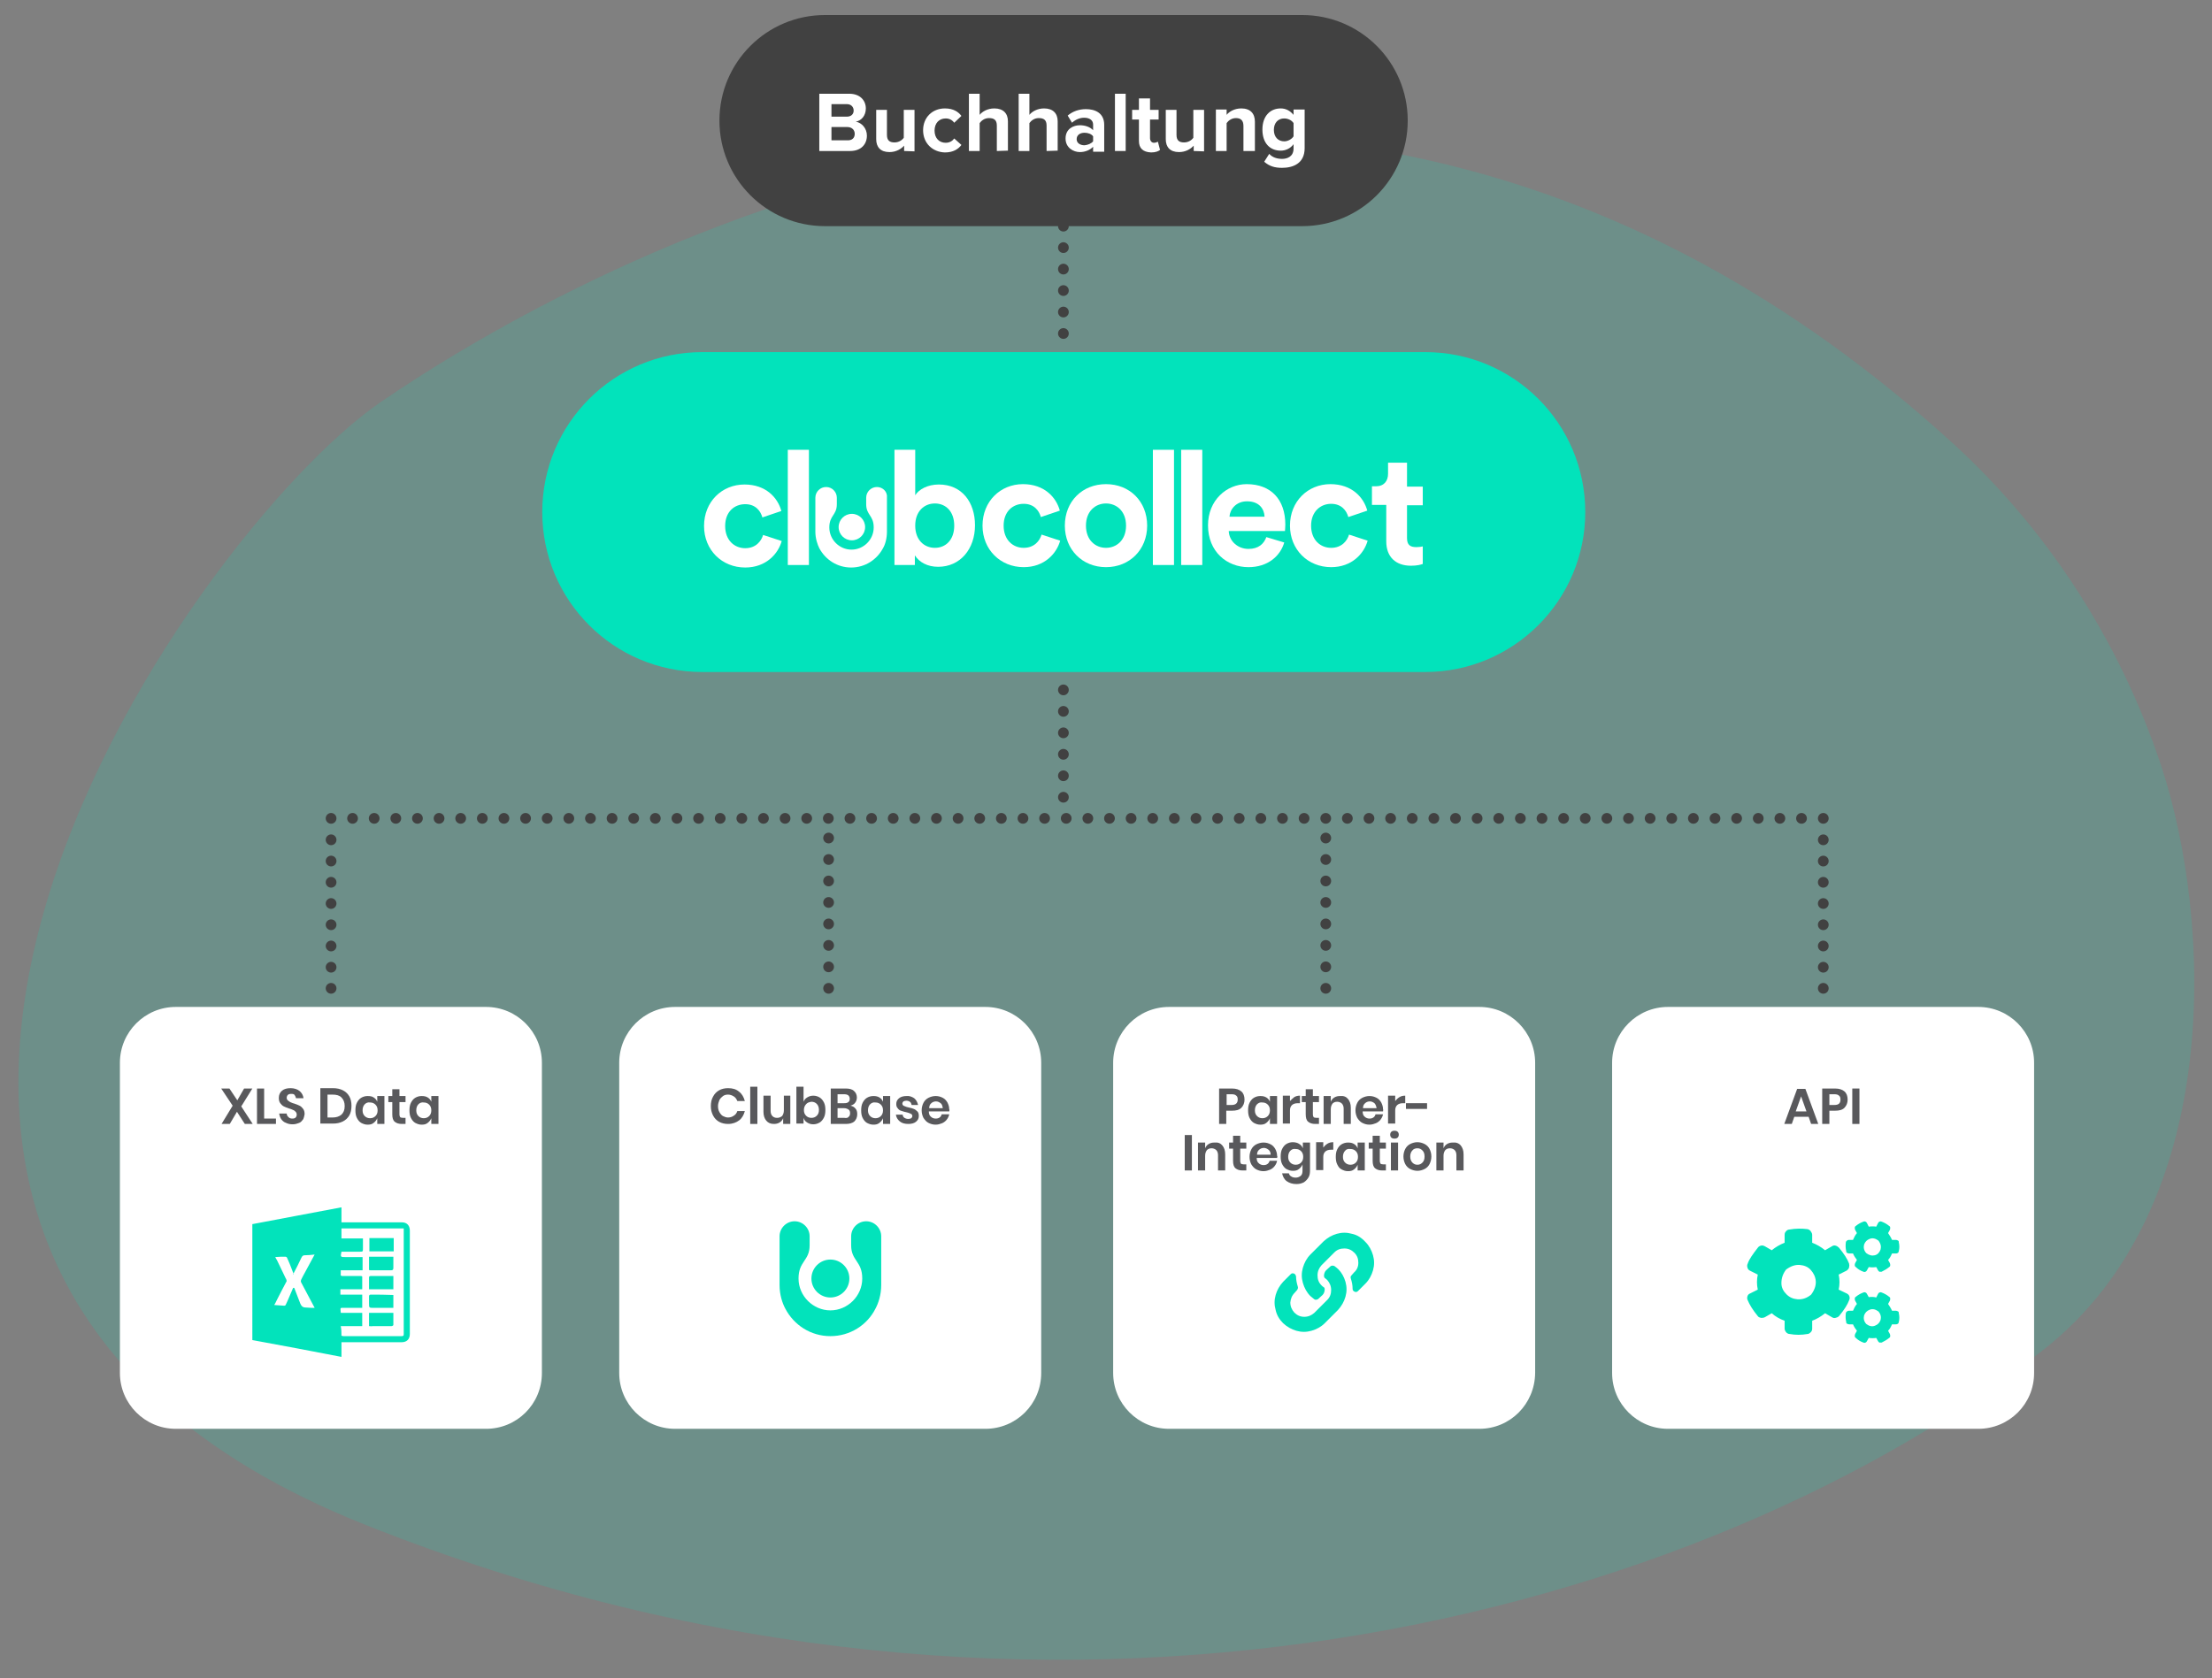 <?xml version="1.0" encoding="utf-8"?>
<!-- Generator: Adobe Illustrator 23.0.6, SVG Export Plug-In . SVG Version: 6.00 Build 0)  -->
<svg version="1.1" id="Layer_3" xmlns="http://www.w3.org/2000/svg" xmlns:xlink="http://www.w3.org/1999/xlink" x="0px" y="0px"
	 viewBox="0 0 618 469" enable-background="new 0 0 618 469" xml:space="preserve">
<rect x="0" y="0" width="618" height="469" fill="#808080" stroke="none"/>
<g>
	<path opacity="0.15" fill="#02E3BB" enable-background="new    " d="M545.5,123.8c26.1,23.8,46.5,54.7,58.3,90.2
		c14.2,43,18,123.4-33,163.3c-94.3,73.7-277,125.2-468.8,48.8s-48.5-277.5,4.3-313.7C159.6,75.9,363.3-42.3,545.5,123.8z"/>
	<path fill="#02E3BB" d="M398.2,187.8h-202c-24.7,0-44.7-20-44.7-44.7l0,0c0-24.7,20-44.7,44.7-44.7h202c24.7,0,44.7,20,44.7,44.7
		l0,0C442.9,167.8,422.8,187.8,398.2,187.8z"/>
	<path fill="#414141" d="M363.8,63.2H230.5C214.2,63.2,201,50,201,33.7l0,0c0-16.3,13.2-29.5,29.5-29.5h133.3
		c16.3,0,29.5,13.2,29.5,29.5l0,0C393.3,50,380.1,63.2,363.8,63.2z"/>
	<g>
		<path fill="#FFFFFF" d="M202.6,147c0,4,2.6,6.2,5.6,6.2s4.5-2,5-3.7l5.2,1.7c-1,3.6-4.4,7.4-10.2,7.4c-6.5,0-11.5-4.9-11.5-11.6
			c0-6.8,5-11.6,11.3-11.6c6,0,9.3,3.7,10.3,7.4l-5.3,1.8c-0.5-1.8-1.9-3.7-4.8-3.7C205.2,140.9,202.6,143,202.6,147z"/>
		<path fill="#FFFFFF" d="M220.1,157.9v-32.2h5.9v32.2H220.1z"/>
		<path fill="#FFFFFF" d="M249.9,157.9v-32.2h5.8v12.7c1-1.6,3.4-3,6.6-3c6.4,0,10.1,4.9,10.1,11.4c0,6.6-4.1,11.6-10.3,11.6
			c-3,0-5.3-1.3-6.5-3.2v2.7H249.9z M261.2,140.7c-3,0-5.5,2.2-5.5,6.2s2.5,6.2,5.5,6.2s5.4-2.2,5.4-6.2S264.2,140.7,261.2,140.7z"
			/>
		<path fill="#FFFFFF" d="M280.4,146.9c0,4,2.6,6.2,5.6,6.2s4.5-2,5-3.7l5.2,1.7c-1,3.6-4.4,7.4-10.2,7.4c-6.5,0-11.5-4.9-11.5-11.6
			c0-6.8,5-11.6,11.3-11.6c6,0,9.3,3.7,10.3,7.4l-5.3,1.8c-0.5-1.8-1.9-3.7-4.8-3.7C282.9,140.8,280.4,143,280.4,146.9z"/>
		<path fill="#FFFFFF" d="M320.5,146.9c0,6.7-4.9,11.6-11.5,11.6s-11.5-4.9-11.5-11.6c0-6.8,4.9-11.6,11.5-11.6
			S320.5,140.1,320.5,146.9z M314.6,146.9c0-4.1-2.7-6.2-5.6-6.2s-5.6,2.1-5.6,6.2c0,4.1,2.7,6.2,5.6,6.2S314.6,151,314.6,146.9z"/>
		<path fill="#FFFFFF" d="M322.1,157.9v-32.2h5.9v32.2H322.1z"/>
		<path fill="#FFFFFF" d="M330,157.9v-32.2h5.9v32.2H330z"/>
		<path fill="#FFFFFF" d="M358.8,151.6c-1.1,3.8-4.6,6.9-10,6.9c-6,0-11.3-4.3-11.3-11.7c0-7,5.2-11.5,10.8-11.5
			c6.8,0,10.8,4.3,10.8,11.3c0,0.8-0.1,1.7-0.1,1.8h-15.7c0.1,2.9,2.6,5,5.5,5c2.8,0,4.3-1.4,5-3.3L358.8,151.6z M353.3,144.4
			c-0.1-2.2-1.5-4.3-4.9-4.3c-3.1,0-4.8,2.3-4.9,4.3H353.3z"/>
		<path fill="#FFFFFF" d="M366.3,146.9c0,4,2.6,6.2,5.6,6.2s4.5-2,5-3.7l5.2,1.7c-1,3.6-4.4,7.4-10.2,7.4c-6.5,0-11.5-4.9-11.5-11.6
			c0-6.8,5-11.6,11.3-11.6c6,0,9.3,3.7,10.3,7.4l-5.3,1.8c-0.5-1.8-1.9-3.7-4.8-3.7C368.9,140.8,366.3,143,366.3,146.9z"/>
		<path fill="#FFFFFF" d="M393.1,136h4.4v5.2h-4.4v9.2c0,1.9,0.9,2.5,2.6,2.5c0.7,0,1.5-0.1,1.8-0.2v4.9c-0.5,0.2-1.6,0.5-3.3,0.5
			c-4.3,0-6.9-2.5-6.9-6.8v-10.2h-4v-5.2h1.1c2.3,0,3.4-1.5,3.4-3.5v-3.1h5.3L393.1,136L393.1,136z"/>
		<g>
			<path fill="#FFFFFF" d="M245,136.1L245,136.1c-1.6,0-3,1.3-3,3v1.8c0,3.1,2.1,3.1,2.1,6.5s-2.8,6.2-6.2,6.2s-6.2-2.8-6.2-6.2
				s2.1-3.4,2.1-6.5v-1.8c0-1.6-1.3-3-3-3l0,0c-1.6,0-3,1.3-3,3v9.5c0,1.9,0.6,3.6,1.1,4.6c1.7,3.2,5,5.4,8.9,5.4s7.2-2.2,8.9-5.4
				c0.6-1,1.1-2.7,1.1-4.6v-9.5C248,137.4,246.6,136.1,245,136.1z"/>
			<circle fill="#FFFFFF" cx="238" cy="147.3" r="3.7"/>
		</g>
	</g>
	
		<line fill="none" stroke="#414141" stroke-width="3" stroke-linecap="round" stroke-linejoin="round" stroke-miterlimit="10" stroke-dasharray="0,6" x1="297.1" y1="192.8" x2="297.1" y2="225.1"/>
	
		<line fill="none" stroke="#414141" stroke-width="3" stroke-linecap="round" stroke-linejoin="round" stroke-miterlimit="10" stroke-dasharray="0,6" x1="297.1" y1="63.2" x2="297.1" y2="95.5"/>
	<g>
		<g>
			
				<line fill="none" stroke="#414141" stroke-width="3" stroke-linecap="round" stroke-linejoin="round" x1="92.5" y1="276.2" x2="92.5" y2="276.2"/>
			
				<line fill="none" stroke="#414141" stroke-width="3" stroke-linecap="round" stroke-linejoin="round" stroke-dasharray="0,5.934" x1="92.5" y1="270.3" x2="92.5" y2="231.7"/>
			
				<line fill="none" stroke="#414141" stroke-width="3" stroke-linecap="round" stroke-linejoin="round" x1="92.5" y1="228.7" x2="92.5" y2="228.7"/>
			
				<line fill="none" stroke="#414141" stroke-width="3" stroke-linecap="round" stroke-linejoin="round" stroke-dasharray="0,6.042" x1="98.5" y1="228.7" x2="506.4" y2="228.7"/>
			
				<line fill="none" stroke="#414141" stroke-width="3" stroke-linecap="round" stroke-linejoin="round" x1="509.4" y1="228.7" x2="509.4" y2="228.7"/>
			
				<line fill="none" stroke="#414141" stroke-width="3" stroke-linecap="round" stroke-linejoin="round" stroke-dasharray="0,5.934" x1="509.4" y1="234.7" x2="509.4" y2="273.2"/>
			
				<line fill="none" stroke="#414141" stroke-width="3" stroke-linecap="round" stroke-linejoin="round" x1="509.4" y1="276.2" x2="509.4" y2="276.2"/>
		</g>
	</g>
	<path fill="#FFFFFF" d="M135.8,399.3H49.1c-8.6,0-15.6-7-15.6-15.6V297c0-8.6,7-15.6,15.6-15.6h86.7c8.6,0,15.6,7,15.6,15.6v86.7
		C151.4,392.4,144.4,399.3,135.8,399.3z"/>
	<path fill="#FFFFFF" d="M275.3,399.3h-86.7c-8.6,0-15.6-7-15.6-15.6V297c0-8.6,7-15.6,15.6-15.6h86.7c8.6,0,15.6,7,15.6,15.6v86.7
		C290.9,392.4,283.9,399.3,275.3,399.3z"/>
	<path fill="#FFFFFF" d="M413.3,399.3h-86.7c-8.6,0-15.6-7-15.6-15.6V297c0-8.6,7-15.6,15.6-15.6h86.7c8.6,0,15.6,7,15.6,15.6v86.7
		C428.8,392.4,421.9,399.3,413.3,399.3z"/>
	<path fill="#FFFFFF" d="M552.7,399.3H466c-8.6,0-15.6-7-15.6-15.6V297c0-8.6,7-15.6,15.6-15.6h86.7c8.6,0,15.6,7,15.6,15.6v86.7
		C568.3,392.4,561.3,399.3,552.7,399.3z"/>
	<g>
		<path fill="#02E3BB" d="M70.5,342.1c8.3-1.6,16.6-3.1,24.9-4.7c0,1.4,0,2.7,0,4.2c0.9,0,1.7,0,2.5,0c4.8,0,9.6,0,14.4,0
			c1.4,0,2.2,0.9,2.2,2.3c0,4.9,0,9.8,0,14.7c0,3.9,0,7.7,0,11.6c0,0.9,0,1.7,0,2.6c0,1.4-0.8,2.3-2.3,2.3c-3.8,0-7.7,0-11.5,0
			c-1.6,0-3.3,0-4.9,0c-0.1,0-0.2,0-0.4,0c0,1.4,0,2.8,0,4.1c-8.3-1.6-16.6-3.2-24.9-4.7C70.5,363.7,70.5,352.9,70.5,342.1z
			 M95.4,373.3c0.2,0,0.4,0.1,0.5,0.1c1.4,0,2.9,0,4.3,0c4,0,8,0,12,0c0.5,0,0.6-0.1,0.6-0.6c0-4,0-8.1,0-12.1c0-4.9,0-9.8,0-14.7
			c0-0.9,0-1.8,0-2.7c-5.8,0-11.6,0-17.4,0c0,0.9,0,1.8,0,2.8c2,0,4,0,6,0c0,1,0,1.9,0,2.8s0,0.9-1,0.9c-1.7,0-3.3,0-5,0
			c-0.3,1.5-0.3,1.5,1.1,1.5h0.1c1.6,0,3.1,0,4.7,0c0,1.3,0,2.5,0,3.7c-2.1,0-4.1,0-6.1,0c0,0.4,0,0.7,0,1c-0.1,0.5,0.1,0.6,0.6,0.6
			c1.6,0,3.3,0,4.9,0c0.3,0,0.6,0,0.5,0.4c0,1.1,0,2.2,0,3.3c-2,0-4,0-6.1,0c0,0.5,0,1,0,1.5c2,0,4,0,6.1,0c0,1.3,0,2.4,0,3.7
			c-1.6,0-3.2,0-4.8,0c-1.5,0-1.3-0.2-1.2,1.3c0,0,0,0.1,0.1,0.1c2,0,3.9,0,5.9,0c0,1.3,0,2.5,0,3.7c-2,0-4,0-6,0
			C95.4,371.6,95.4,372.4,95.4,373.3z M76.9,351.3c0.2,0.4,0.3,0.6,0.5,0.9c0.8,1.7,1.6,3.3,2.4,5c0.2,0.3,0.4,0.8,0.2,1
			c-0.9,1.7-1.8,3.4-2.7,5.2c-0.2,0.4-0.4,0.9-0.7,1.3c1,0.1,1.9,0.1,2.8,0.2c0.1,0,0.4-0.1,0.4-0.2c0.3-0.6,0.6-1.3,0.9-2
			c0.4-0.9,0.8-1.9,1.2-2.8c0.1,0,0.2,0,0.3,0c0.6,1.5,1.1,2.9,1.7,4.4c0.3,0.7,0.7,1.1,1.5,1.1c0.6,0,1.1,0.1,1.7,0.1
			c0.3,0,0.5,0,0.8,0c-0.1-0.2-0.1-0.3-0.2-0.4c-1.2-2.2-2.3-4.4-3.5-6.6c-0.2-0.3-0.2-0.6,0-1c0.3-0.6,0.6-1.2,1-1.9
			c0.9-1.7,1.8-3.3,2.7-5c-1,0.1-1.9,0.2-2.8,0.2c-0.5,0-0.7,0.3-0.9,0.7c-0.7,1.5-1.5,3.1-2.3,4.6c0.1,0,0.2,0.1,0.2,0.1
			c-0.2-0.4-0.3-0.9-0.5-1.3c-0.4-1.1-0.9-2.3-1.4-3.4c-0.1-0.2-0.3-0.3-0.4-0.3C78.8,351.2,77.9,351.2,76.9,351.3z"/>
		<path fill="#02E3BB" d="M103.1,354.9c0-1.2,0-2.4,0-3.7c2.3,0,4.5,0,6.8,0c0,1,0,2.1,0,3.1c0,0.6-0.2,0.7-0.7,0.7
			c-1.9,0-3.8,0-5.6,0C103.5,355,103.3,355,103.1,354.9z"/>
		<path fill="#02E3BB" d="M110,346c0,1.2,0,2.4,0,3.7c-2.3,0-4.6,0-6.8,0c0-1.2,0-2.5,0-3.7C105.4,346,107.6,346,110,346z"/>
		<path fill="#02E3BB" d="M103.1,370.6c0-1.3,0-2.5,0-3.7c2.3,0,4.5,0,6.8,0c0,1.2,0,2.3,0,3.4c0,0.1-0.3,0.3-0.5,0.3
			c-1.8,0-3.5,0-5.3,0C103.8,370.7,103.5,370.6,103.1,370.6z"/>
		<path fill="#02E3BB" d="M109.9,356.6c0,1.3,0,2.5,0,3.7c-2.3,0-4.5,0-6.8,0c0-1.2,0-2.3,0-3.4c0-0.1,0.2-0.3,0.4-0.3
			C105.6,356.6,107.7,356.6,109.9,356.6z"/>
		<path fill="#02E3BB" d="M109.9,361.9c0,1.2,0,2.4,0,3.6c-1.9,0-3.7,0-5.5,0c-1.3,0-1.3,0-1.3-1.3c0-0.7,0-1.3,0-2
			c0-0.2,0.2-0.4,0.4-0.4C105.6,361.8,107.7,361.8,109.9,361.9L109.9,361.9z"/>
	</g>
	<g>
		<rect x="173" y="303.7" fill="none" width="117.9" height="13.4"/>
		<path fill="#59595C" d="M206.5,305.1c0.8,0.6,1.3,1.5,1.6,2.6H206c-0.2-0.5-0.5-1-1-1.3s-1-0.5-1.6-0.5c-0.5,0-1,0.1-1.4,0.4
			s-0.7,0.6-1,1.1c-0.2,0.5-0.4,1.1-0.4,1.7s0.1,1.2,0.4,1.7s0.6,0.9,1,1.1s0.9,0.4,1.4,0.4c0.6,0,1.2-0.2,1.6-0.5
			c0.5-0.3,0.8-0.7,1-1.3h2.1c-0.3,1.1-0.8,2-1.6,2.6s-1.8,1-3.1,1c-0.9,0-1.8-0.2-2.5-0.6s-1.3-1-1.7-1.8c-0.4-0.8-0.6-1.6-0.6-2.6
			s0.2-1.9,0.6-2.6c0.4-0.8,1-1.4,1.7-1.8s1.6-0.6,2.5-0.6C204.7,304.1,205.7,304.4,206.5,305.1z"/>
		<path fill="#59595C" d="M211.6,303.7v10.4h-2v-10.4H211.6z"/>
		<path fill="#59595C" d="M220.8,306.3v7.8h-2v-1.6c-0.2,0.5-0.5,0.9-1,1.2c-0.5,0.3-1,0.4-1.6,0.4c-0.9,0-1.6-0.3-2.1-0.9
			s-0.8-1.4-0.8-2.5v-4.5h2v4.3c0,0.6,0.2,1.1,0.5,1.4s0.7,0.5,1.3,0.5c0.6,0,1-0.2,1.4-0.5c0.3-0.4,0.5-0.9,0.5-1.6v-4.1h1.8V306.3
			z"/>
		<path fill="#59595C" d="M229,306.7c0.5,0.3,0.9,0.8,1.2,1.4s0.4,1.3,0.4,2.1c0,0.8-0.1,1.5-0.4,2.1s-0.7,1.1-1.2,1.4
			s-1.1,0.5-1.8,0.5s-1.2-0.2-1.7-0.5s-0.8-0.7-1-1.3v1.6h-2v-10.3h2v4.2c0.2-0.5,0.5-0.9,1-1.2c0.5-0.3,1-0.5,1.7-0.5
			S228.5,306.4,229,306.7z M225.2,308.6c-0.4,0.4-0.6,1-0.6,1.6c0,0.7,0.2,1.2,0.6,1.6s0.9,0.6,1.5,0.6s1.1-0.2,1.5-0.6
			s0.6-0.9,0.6-1.6s-0.2-1.3-0.6-1.7c-0.4-0.4-0.9-0.6-1.5-0.6C226,308,225.5,308.2,225.2,308.6z"/>
		<path fill="#59595C" d="M239,309.8c0.4,0.4,0.5,1,0.5,1.6c0,0.8-0.3,1.5-0.8,2c-0.6,0.5-1.4,0.7-2.4,0.7h-4.2v-9.9h4.2
			c1,0,1.8,0.2,2.3,0.7c0.5,0.4,0.8,1.1,0.8,1.8c0,0.6-0.2,1.1-0.5,1.5s-0.7,0.6-1.3,0.8C238.2,309.1,238.7,309.4,239,309.8z
			 M234.1,308.3h1.8c0.5,0,0.9-0.1,1.1-0.3c0.3-0.2,0.4-0.5,0.4-0.9s-0.1-0.7-0.4-1c-0.3-0.2-0.6-0.3-1.2-0.3H234v2.5H234.1z
			 M237.1,312.1c0.3-0.2,0.4-0.6,0.4-1s-0.1-0.8-0.4-1s-0.7-0.4-1.2-0.4H234v2.7h1.9C236.5,312.5,236.9,312.4,237.1,312.1z"/>
		<path fill="#59595C" d="M245.7,306.7c0.5,0.3,0.8,0.7,1,1.2v-1.6h2v7.8h-2v-1.6c-0.2,0.5-0.5,0.9-1,1.3s-1,0.5-1.7,0.5
			s-1.2-0.2-1.8-0.5c-0.5-0.3-0.9-0.8-1.2-1.4c-0.3-0.6-0.4-1.3-0.4-2.1c0-0.8,0.1-1.5,0.4-2.1s0.7-1.1,1.2-1.4s1.1-0.5,1.8-0.5
			S245.2,306.4,245.7,306.7z M243.1,308.6c-0.4,0.4-0.6,1-0.6,1.7s0.2,1.2,0.6,1.6s0.9,0.6,1.5,0.6s1.1-0.2,1.5-0.6s0.6-0.9,0.6-1.6
			s-0.2-1.2-0.6-1.6s-0.9-0.6-1.5-0.6C244,308,243.5,308.2,243.1,308.6z"/>
		<path fill="#59595C" d="M255.4,306.9c0.6,0.5,0.9,1.1,1.1,1.9h-1.8c-0.1-0.4-0.2-0.7-0.5-0.9c-0.3-0.2-0.6-0.3-1-0.3
			c-0.3,0-0.6,0.1-0.8,0.2c-0.2,0.2-0.3,0.4-0.3,0.6s0.1,0.4,0.2,0.5s0.3,0.2,0.6,0.3c0.2,0.1,0.5,0.2,1,0.3
			c0.6,0.1,1.1,0.3,1.4,0.4s0.7,0.4,1,0.7c0.3,0.3,0.4,0.7,0.4,1.3c0,0.7-0.3,1.2-0.8,1.6s-1.2,0.6-2.1,0.6c-1,0-1.8-0.2-2.4-0.7
			s-1-1.1-1.1-1.9h1.9c0,0.4,0.2,0.7,0.5,0.9c0.3,0.2,0.7,0.3,1.1,0.3c0.3,0,0.6-0.1,0.8-0.2c0.2-0.2,0.3-0.4,0.3-0.6
			s-0.1-0.4-0.2-0.5c-0.2-0.1-0.3-0.2-0.6-0.3c-0.2-0.1-0.6-0.2-1-0.3c-0.6-0.1-1-0.3-1.4-0.4s-0.7-0.4-0.9-0.7
			c-0.3-0.3-0.4-0.7-0.4-1.2c0-0.7,0.3-1.2,0.8-1.6s1.2-0.6,2.1-0.6C254,306.2,254.8,306.5,255.4,306.9z"/>
		<path fill="#59595C" d="M265.2,310.6h-5.7c0,0.7,0.2,1.2,0.6,1.5c0.3,0.3,0.8,0.5,1.3,0.5s0.8-0.1,1.1-0.3
			c0.3-0.2,0.5-0.5,0.6-0.9h2.1c-0.1,0.5-0.3,1-0.7,1.5c-0.3,0.4-0.8,0.8-1.3,1s-1.1,0.4-1.8,0.4c-0.8,0-1.4-0.2-2-0.5
			s-1-0.8-1.4-1.4c-0.3-0.6-0.5-1.3-0.5-2.1c0-0.8,0.2-1.5,0.5-2.1s0.8-1.1,1.4-1.4s1.3-0.5,2-0.5c0.8,0,1.4,0.2,2,0.5
			s1,0.8,1.3,1.3c0.3,0.6,0.5,1.2,0.5,1.9C265.3,310.1,265.3,310.3,265.2,310.6z M262.8,308.3c-0.4-0.3-0.8-0.5-1.3-0.5
			s-1,0.2-1.3,0.5c-0.4,0.3-0.6,0.8-0.6,1.4h3.8C263.3,309.1,263.2,308.6,262.8,308.3z"/>
	</g>
	<g>
		<rect x="33.6" y="303.7" fill="none" width="117.9" height="13.4"/>
		<path fill="#59595C" d="M68.4,314.1l-2.2-3.4l-2,3.4h-2.3L65,309l-3.2-4.8h2.3l2.2,3.3l1.9-3.3h2.3l-3.1,5l3.2,4.9H68.4z"/>
		<path fill="#59595C" d="M73.8,312.6h3.3v1.5h-5.3v-9.9h2V312.6z"/>
		<path fill="#59595C" d="M84.7,312.8c-0.3,0.4-0.6,0.8-1.1,1s-1.1,0.4-1.8,0.4c-0.7,0-1.3-0.1-1.9-0.4c-0.6-0.2-1-0.6-1.3-1
			s-0.5-1-0.6-1.6h2.1c0,0.4,0.2,0.7,0.5,1s0.6,0.4,1.1,0.4c0.4,0,0.7-0.1,0.9-0.3c0.2-0.2,0.3-0.5,0.3-0.8s-0.1-0.6-0.3-0.8
			c-0.2-0.2-0.4-0.4-0.7-0.5c-0.3-0.1-0.6-0.3-1.1-0.4c-0.6-0.2-1.1-0.4-1.5-0.6s-0.7-0.5-1-0.9s-0.4-0.9-0.4-1.5
			c0-0.8,0.3-1.5,0.9-2s1.4-0.7,2.4-0.7s1.9,0.3,2.5,0.8s1,1.2,1.1,2h-2.1c-0.1-0.4-0.2-0.6-0.4-0.9s-0.6-0.3-1-0.3
			s-0.7,0.1-0.9,0.3s-0.3,0.5-0.3,0.8s0.1,0.5,0.3,0.7s0.4,0.3,0.7,0.5c0.3,0.1,0.6,0.3,1.1,0.4c0.6,0.2,1.1,0.4,1.5,0.6
			s0.7,0.5,1,0.9s0.4,0.9,0.4,1.5C85,311.9,84.9,312.4,84.7,312.8z"/>
		<path fill="#59595C" d="M97.6,311.7c-0.4,0.7-1,1.3-1.8,1.7S94.1,314,93,314h-3.5v-9.9H93c1.1,0,2,0.2,2.8,0.6s1.4,1,1.8,1.7
			s0.6,1.6,0.6,2.6C98.2,310.1,98,311,97.6,311.7z M95.4,311.5c0.6-0.6,0.9-1.3,0.9-2.4c0-1-0.3-1.8-0.9-2.4s-1.4-0.8-2.5-0.8h-1.4
			v6.4h1.4C94,312.3,94.8,312,95.4,311.5z"/>
		<path fill="#59595C" d="M104.4,306.7c0.5,0.3,0.8,0.7,1,1.2v-1.6h2v7.8h-2v-1.6c-0.2,0.5-0.5,0.9-1,1.3s-1,0.5-1.7,0.5
			s-1.2-0.2-1.8-0.5c-0.5-0.3-0.9-0.8-1.2-1.4c-0.3-0.6-0.4-1.3-0.4-2.1c0-0.8,0.1-1.5,0.4-2.1s0.7-1.1,1.2-1.4s1.1-0.5,1.8-0.5
			S104,306.4,104.4,306.7z M101.9,308.6c-0.4,0.4-0.6,1-0.6,1.7s0.2,1.2,0.6,1.6s0.9,0.6,1.5,0.6s1.1-0.2,1.5-0.6s0.6-0.9,0.6-1.6
			s-0.2-1.2-0.6-1.6s-0.9-0.6-1.5-0.6C102.8,308,102.3,308.2,101.9,308.6z"/>
		<path fill="#59595C" d="M113.3,312.4v1.7h-1c-0.9,0-1.5-0.2-2-0.6s-0.7-1.1-0.7-2.1V308h-1.1v-1.7h1.1v-1.9h2v1.9h1.7v1.7h-1.7
			v3.4c0,0.4,0.1,0.6,0.2,0.8c0.1,0.1,0.4,0.2,0.8,0.2H113.3z"/>
		<path fill="#59595C" d="M119.5,306.7c0.5,0.3,0.8,0.7,1,1.2v-1.6h2v7.8h-2v-1.6c-0.2,0.5-0.5,0.9-1,1.3s-1,0.5-1.7,0.5
			s-1.2-0.2-1.8-0.5c-0.5-0.3-0.9-0.8-1.2-1.4c-0.3-0.6-0.4-1.3-0.4-2.1c0-0.8,0.1-1.5,0.4-2.1s0.7-1.1,1.2-1.4s1.1-0.5,1.8-0.5
			S119,306.4,119.5,306.7z M116.9,308.6c-0.4,0.4-0.6,1-0.6,1.7s0.2,1.2,0.6,1.6s0.9,0.6,1.5,0.6s1.1-0.2,1.5-0.6s0.6-0.9,0.6-1.6
			s-0.2-1.2-0.6-1.6s-0.9-0.6-1.5-0.6C117.8,308,117.3,308.2,116.9,308.6z"/>
	</g>
	<g>
		<rect x="311" y="303.7" fill="none" width="117.9" height="72.9"/>
		<path fill="#59595C" d="M342.6,310.4v3.7h-2v-9.9h3.6c1.2,0,2,0.3,2.6,0.8s0.9,1.3,0.9,2.3c0,0.9-0.3,1.7-0.9,2.3
			c-0.6,0.6-1.5,0.8-2.6,0.8L342.6,310.4L342.6,310.4z M345.8,307.3c0-0.5-0.1-0.9-0.4-1.1c-0.3-0.3-0.7-0.4-1.3-0.4h-1.4v3h1.4
			C345.2,308.8,345.8,308.3,345.8,307.3z"/>
		<path fill="#59595C" d="M353.8,306.7c0.5,0.3,0.8,0.7,1,1.2v-1.6h2v7.8h-2v-1.6c-0.2,0.5-0.5,0.9-1,1.3s-1,0.5-1.7,0.5
			s-1.2-0.2-1.8-0.5c-0.5-0.3-0.9-0.8-1.2-1.4s-0.4-1.3-0.4-2.1c0-0.8,0.1-1.5,0.4-2.1s0.7-1.1,1.2-1.4s1.1-0.5,1.8-0.5
			S353.3,306.4,353.8,306.7z M351.2,308.6c-0.4,0.4-0.6,1-0.6,1.7s0.2,1.2,0.6,1.6c0.4,0.4,0.9,0.6,1.5,0.6s1.1-0.2,1.5-0.6
			s0.6-0.9,0.6-1.6s-0.2-1.2-0.6-1.6c-0.4-0.4-0.9-0.6-1.5-0.6C352.1,308,351.6,308.2,351.2,308.6z"/>
		<path fill="#59595C" d="M361.6,306.6c0.5-0.3,1-0.4,1.6-0.4v2.1h-0.6c-1.4,0-2.2,0.7-2.2,2v3.7h-2v-7.8h2v1.5
			C360.8,307.3,361.2,306.9,361.6,306.6z"/>
		<path fill="#59595C" d="M368.5,312.4v1.7h-1c-0.9,0-1.5-0.2-2-0.6s-0.7-1.1-0.7-2.1V308h-1.1v-1.7h1.1v-1.9h2v1.9h1.7v1.7h-1.7
			v3.4c0,0.4,0.1,0.6,0.2,0.8c0.1,0.1,0.4,0.2,0.8,0.2H368.5z"/>
		<path fill="#59595C" d="M376.6,307.1c0.5,0.6,0.8,1.4,0.8,2.5v4.5h-2v-4.3c0-0.6-0.2-1.1-0.5-1.4s-0.8-0.5-1.3-0.5
			c-0.6,0-1,0.2-1.3,0.5c-0.3,0.4-0.5,0.9-0.5,1.6v4.1h-2v-7.8h2v1.6c0.2-0.5,0.5-0.9,1-1.2c0.5-0.3,1-0.4,1.6-0.4
			C375.4,306.2,376.1,306.5,376.6,307.1z"/>
		<path fill="#59595C" d="M386.4,310.6h-5.7c0,0.7,0.2,1.2,0.6,1.5c0.3,0.3,0.8,0.5,1.3,0.5s0.8-0.1,1.1-0.3
			c0.3-0.2,0.5-0.5,0.6-0.9h2.1c-0.1,0.5-0.3,1-0.7,1.5c-0.3,0.4-0.8,0.8-1.3,1s-1.1,0.4-1.8,0.4c-0.8,0-1.4-0.2-2-0.5
			s-1-0.8-1.4-1.4c-0.3-0.6-0.5-1.3-0.5-2.1c0-0.8,0.2-1.5,0.5-2.1s0.8-1.1,1.4-1.4s1.3-0.5,2-0.5c0.8,0,1.4,0.2,2,0.5
			s1,0.8,1.3,1.3c0.3,0.6,0.5,1.2,0.5,1.9C386.5,310.1,386.4,310.3,386.4,310.6z M384,308.3c-0.4-0.3-0.8-0.5-1.3-0.5
			s-1,0.2-1.3,0.5c-0.4,0.3-0.6,0.8-0.6,1.4h3.8C384.5,309.1,384.3,308.6,384,308.3z"/>
		<path fill="#59595C" d="M391,306.6c0.5-0.3,1-0.4,1.6-0.4v2.1H392c-1.4,0-2.2,0.7-2.2,2v3.7h-2v-7.8h2v1.5
			C390.1,307.3,390.5,306.9,391,306.6z"/>
		<path fill="#59595C" d="M398.7,308.3v1.6h-5.9v-1.6H398.7z"/>
		<path fill="#59595C" d="M333,317.2v9.9h-2v-9.9H333z"/>
		<path fill="#59595C" d="M341.5,320.1c0.5,0.6,0.8,1.4,0.8,2.5v4.5h-2v-4.3c0-0.6-0.2-1.1-0.5-1.4s-0.8-0.5-1.3-0.5
			c-0.6,0-1,0.2-1.3,0.5c-0.3,0.4-0.5,0.9-0.5,1.6v4.1h-2v-7.8h2v1.6c0.2-0.5,0.5-0.9,1-1.2c0.5-0.3,1-0.4,1.6-0.4
			C340.3,319.2,341,319.5,341.5,320.1z"/>
		<path fill="#59595C" d="M348.2,325.4v1.7h-1c-0.9,0-1.5-0.2-2-0.6s-0.7-1.1-0.7-2.1V321h-1.1v-1.7h1.1v-1.9h2v1.9h1.7v1.7h-1.7
			v3.4c0,0.4,0.1,0.6,0.2,0.8c0.1,0.1,0.4,0.2,0.8,0.2H348.2z"/>
		<path fill="#59595C" d="M356.8,323.6h-5.7c0,0.7,0.2,1.2,0.6,1.5c0.3,0.3,0.8,0.5,1.3,0.5s0.8-0.1,1.1-0.3
			c0.3-0.2,0.5-0.5,0.6-0.9h2.1c-0.1,0.5-0.3,1-0.7,1.5c-0.3,0.4-0.8,0.8-1.3,1s-1.1,0.4-1.8,0.4c-0.8,0-1.4-0.2-2-0.5
			s-1-0.8-1.4-1.4c-0.3-0.6-0.5-1.3-0.5-2.1c0-0.8,0.2-1.5,0.5-2.1s0.8-1.1,1.4-1.4s1.3-0.5,2-0.5c0.8,0,1.4,0.2,2,0.5
			s1,0.8,1.3,1.3c0.3,0.6,0.5,1.2,0.5,1.9C356.9,323.1,356.9,323.3,356.8,323.6z M354.4,321.3c-0.4-0.3-0.8-0.5-1.3-0.5
			s-1,0.2-1.3,0.5c-0.4,0.3-0.6,0.8-0.6,1.4h3.8C355,322.1,354.8,321.6,354.4,321.3z"/>
		<path fill="#59595C" d="M363,319.7c0.5,0.3,0.8,0.7,1,1.2v-1.6h2v7.8c0,0.7-0.1,1.4-0.4,1.9s-0.7,1-1.3,1.4
			c-0.6,0.3-1.2,0.5-2.1,0.5c-1.1,0-2-0.3-2.7-0.8s-1.1-1.3-1.3-2.2h1.9c0.1,0.4,0.3,0.7,0.7,0.9c0.3,0.2,0.7,0.3,1.2,0.3
			c0.6,0,1-0.2,1.4-0.5s0.5-0.9,0.5-1.5v-1.7c-0.2,0.5-0.5,0.9-1,1.3s-1,0.5-1.7,0.5s-1.2-0.2-1.8-0.5c-0.5-0.3-0.9-0.8-1.2-1.4
			s-0.4-1.3-0.4-2.1c0-0.8,0.1-1.5,0.4-2.1s0.7-1.1,1.2-1.4s1.1-0.5,1.8-0.5S362.6,319.4,363,319.7z M360.5,321.6
			c-0.4,0.4-0.6,1-0.6,1.7s0.2,1.2,0.6,1.6c0.4,0.4,0.9,0.6,1.5,0.6s1.1-0.2,1.5-0.6s0.6-0.9,0.6-1.6s-0.2-1.2-0.6-1.6
			c-0.4-0.4-0.9-0.6-1.5-0.6C361.3,321,360.9,321.2,360.5,321.6z"/>
		<path fill="#59595C" d="M370.9,319.6c0.5-0.3,1-0.4,1.6-0.4v2.1h-0.6c-1.4,0-2.2,0.7-2.2,2v3.7h-2v-7.8h2v1.5
			C370,320.3,370.4,319.9,370.9,319.6z"/>
		<path fill="#59595C" d="M378.3,319.7c0.5,0.3,0.8,0.7,1,1.2v-1.6h2v7.8h-2v-1.6c-0.2,0.5-0.5,0.9-1,1.3s-1,0.5-1.7,0.5
			s-1.2-0.2-1.8-0.5s-0.9-0.8-1.2-1.4s-0.4-1.3-0.4-2.1c0-0.8,0.1-1.5,0.4-2.1s0.7-1.1,1.2-1.4s1.1-0.5,1.8-0.5
			S377.8,319.4,378.3,319.7z M375.8,321.6c-0.4,0.4-0.6,1-0.6,1.7s0.2,1.2,0.6,1.6c0.4,0.4,0.9,0.6,1.5,0.6s1.1-0.2,1.5-0.6
			s0.6-0.9,0.6-1.6s-0.2-1.2-0.6-1.6c-0.4-0.4-0.9-0.6-1.5-0.6C376.6,321,376.1,321.2,375.8,321.6z"/>
		<path fill="#59595C" d="M387.2,325.4v1.7h-1c-0.9,0-1.5-0.2-2-0.6s-0.7-1.1-0.7-2.1V321h-1.1v-1.7h1.1v-1.9h2v1.9h1.7v1.7h-1.7
			v3.4c0,0.4,0.1,0.6,0.2,0.8c0.1,0.1,0.4,0.2,0.8,0.2H387.2z"/>
		<path fill="#59595C" d="M388.7,316.3c0.2-0.2,0.5-0.3,0.9-0.3s0.7,0.1,0.9,0.3c0.2,0.2,0.3,0.5,0.3,0.8s-0.1,0.6-0.3,0.8
			c-0.2,0.2-0.5,0.3-0.9,0.3s-0.7-0.1-0.9-0.3c-0.2-0.2-0.3-0.5-0.3-0.8S388.5,316.5,388.7,316.3z M390.6,319.3v7.8h-2v-7.8H390.6z"
			/>
		<path fill="#59595C" d="M398,319.7c0.6,0.3,1.1,0.8,1.4,1.4c0.3,0.6,0.5,1.3,0.5,2.1c0,0.8-0.2,1.5-0.5,2.1s-0.8,1.1-1.4,1.4
			c-0.6,0.3-1.3,0.5-2,0.5s-1.4-0.2-2-0.5s-1.1-0.8-1.4-1.4c-0.3-0.6-0.5-1.3-0.5-2.1c0-0.8,0.2-1.5,0.5-2.1s0.8-1.1,1.4-1.4
			c0.6-0.3,1.3-0.5,2-0.5S397.4,319.4,398,319.7z M394.6,321.5c-0.4,0.4-0.6,1-0.6,1.7s0.2,1.3,0.6,1.7c0.4,0.4,0.8,0.6,1.4,0.6
			s1-0.2,1.4-0.6s0.6-0.9,0.6-1.7s-0.2-1.3-0.6-1.7c-0.4-0.4-0.8-0.6-1.4-0.6S394.9,321.1,394.6,321.5z"/>
		<path fill="#59595C" d="M408.1,320.1c0.5,0.6,0.8,1.4,0.8,2.5v4.5h-2v-4.3c0-0.6-0.2-1.1-0.5-1.4s-0.8-0.5-1.3-0.5
			c-0.6,0-1,0.2-1.3,0.5c-0.3,0.4-0.5,0.9-0.5,1.6v4.1h-2v-7.8h2v1.6c0.2-0.5,0.5-0.9,1-1.2c0.5-0.3,1-0.4,1.6-0.4
			C406.8,319.2,407.6,319.5,408.1,320.1z"/>
	</g>
	<g>
		<rect x="450.5" y="303.7" fill="none" width="117.9" height="13.4"/>
		<path fill="#59595C" d="M505.3,312.1h-4l-0.7,2h-2.1l3.6-9.8h2.3l3.6,9.8h-2L505.3,312.1z M504.7,310.6l-1.5-4.2l-1.5,4.2H504.7z"
			/>
		<path fill="#59595C" d="M511.1,310.4v3.7h-2v-9.9h3.6c1.2,0,2,0.3,2.6,0.8s0.9,1.3,0.9,2.3c0,0.9-0.3,1.7-0.9,2.3
			c-0.6,0.6-1.5,0.8-2.6,0.8L511.1,310.4L511.1,310.4z M514.2,307.3c0-0.5-0.1-0.9-0.4-1.1c-0.3-0.3-0.7-0.4-1.3-0.4h-1.4v3h1.4
			C513.7,308.8,514.2,308.3,514.2,307.3z"/>
		<path fill="#59595C" d="M519.5,304.2v9.9h-2v-9.9H519.5z"/>
	</g>
	<g>
		<path fill="#02E3BB" d="M242,341.3L242,341.3c-2.3,0-4.2,1.9-4.2,4.2v2.5c0,4.4,3.1,4.4,3.1,9.3s-4.1,8.9-8.9,8.9s-8.9-4-8.9-8.9
			s3.1-4.9,3.1-9.3v-2.5c0-2.3-1.9-4.2-4.2-4.2l0,0c-2.3,0-4.2,1.9-4.2,4.2v13.6c0,2.8,0.8,5.1,1.6,6.6c2.4,4.6,7.1,7.7,12.6,7.7
			s10.3-3.1,12.6-7.7c0.8-1.5,1.6-3.8,1.6-6.6v-13.6C246.2,343.2,244.3,341.3,242,341.3z"/>
		<circle fill="#02E3BB" cx="232" cy="357.3" r="5.3"/>
	</g>
	<g>
		<path fill="#02E3BB" d="M375.9,358.2c0.4,1.4,0.4,2.8,0,4.2c-0.4,1.4-1.1,2.6-2.1,3.7l-3.7,3.7c-1,1-2.3,1.7-3.7,2.1
			s-2.8,0.4-4.2,0s-2.6-1.1-3.7-2.1c-1.1-1.1-1.8-2.3-2.1-3.7c-0.4-1.4-0.4-2.8,0-4.2c0.4-1.4,1.1-2.6,2.1-3.7l2.1-2.1
			c0.3-0.3,0.5-0.3,0.9-0.2c0.3,0.1,0.5,0.4,0.6,0.8c0,1,0.2,1.9,0.5,2.9c0.1,0.3,0,0.6-0.2,0.9l-0.7,0.8c-0.8,0.8-1.1,1.7-1.2,2.7
			c0,1.1,0.4,2,1.1,2.8c0.8,0.8,1.7,1.2,2.8,1.2s2-0.4,2.8-1.1l3.6-3.6c0.8-0.8,1.1-1.7,1.1-2.8c0-1.1-0.4-2-1.1-2.8
			c-0.2-0.2-0.4-0.3-0.6-0.5c-0.2-0.1-0.3-0.4-0.3-0.6c0-0.6,0.2-1.2,0.6-1.6l1.2-1.1c0.1-0.1,0.3-0.2,0.5-0.2s0.4,0,0.6,0.1
			c0.4,0.3,0.8,0.6,1.1,0.9C374.8,355.6,375.5,356.8,375.9,358.2z M377.7,344.8c-1.4-0.4-2.8-0.4-4.2,0s-2.6,1.1-3.7,2.1l-3.7,3.7
			c-1,1-1.7,2.3-2.1,3.7c-0.4,1.4-0.4,2.8,0,4.2c0.4,1.4,1.1,2.7,2.1,3.7c0.4,0.3,0.7,0.6,1.1,0.9c0.2,0.1,0.4,0.2,0.6,0.1
			c0.2,0,0.4-0.1,0.5-0.2l1.2-1.1c0.4-0.4,0.6-1,0.6-1.6c0-0.3-0.1-0.5-0.3-0.6s-0.4-0.3-0.6-0.5c-0.8-0.8-1.1-1.7-1.1-2.8
			c0-1.1,0.4-2,1.1-2.8l3.6-3.6c0.8-0.8,1.7-1.1,2.8-1.1s2,0.4,2.8,1.2c0.8,0.8,1.1,1.7,1.1,2.8c0,1.1-0.4,2-1.2,2.7l-0.7,0.8
			c-0.3,0.3-0.3,0.5-0.2,0.9c0.3,0.9,0.5,1.9,0.5,2.9c0,0.4,0.2,0.6,0.6,0.8c0.3,0.1,0.6,0.1,0.9-0.2l2.1-2.1c1-1,1.7-2.3,2.1-3.7
			c0.4-1.4,0.4-2.8,0-4.2c-0.4-1.4-1.1-2.7-2.1-3.7C380.3,345.8,379.1,345.1,377.7,344.8z"/>
	</g>
	<g>
		<path fill="#02E3BB" d="M516,361.5c0.4,0.2,0.6,0.5,0.7,0.8c0.1,0.4,0.1,0.7-0.1,1.1c-0.4,1.1-1.3,2.6-2.8,4.4
			c-0.3,0.3-0.6,0.4-1,0.5s-0.7,0-1-0.2l-1.9-1.1c-1.1,0.9-2.3,1.6-3.6,2.1v2.2c0,0.4-0.1,0.7-0.4,1c-0.3,0.3-0.6,0.5-0.9,0.5
			c-1.7,0.3-3.4,0.3-5,0c-0.4,0-0.7-0.2-1-0.5c-0.2-0.3-0.4-0.6-0.4-1v-2.2c-1.4-0.5-2.6-1.2-3.6-2.1l-1.9,1.1
			c-0.4,0.2-0.7,0.2-1.1,0.2c-0.4-0.1-0.7-0.2-0.9-0.5c-1.4-1.7-2.3-3.2-2.8-4.4c-0.2-0.4-0.2-0.7-0.1-1.1c0.1-0.4,0.4-0.7,0.7-0.8
			l2.2-1.1c-0.3-1.4-0.3-2.8,0-4.2l-2.2-1.1c-0.4-0.2-0.6-0.5-0.7-0.9c-0.1-0.4-0.1-0.7,0.1-1.1c0.4-1.2,1.4-2.6,2.8-4.4
			c0.2-0.3,0.5-0.5,0.9-0.6s0.7,0,1.1,0.2l1.9,1.1c1.1-0.9,2.3-1.6,3.6-2.1v-2.2c0-0.4,0.1-0.7,0.4-1c0.2-0.3,0.6-0.5,1-0.5
			c1.7-0.3,3.4-0.3,5-0.1c0.4,0.1,0.7,0.3,0.9,0.6s0.4,0.6,0.4,1v2.2c1.3,0.5,2.5,1.2,3.6,2.1l1.9-1.1c0.3-0.2,0.6-0.3,1-0.2
			c0.4,0.1,0.7,0.3,1,0.6c1.4,1.7,2.3,3.1,2.8,4.4c0.1,0.4,0.1,0.7,0,1.1s-0.3,0.6-0.7,0.9l-2.2,1.1c0.3,1.4,0.3,2.8,0,4.2
			L516,361.5z M507.3,358c-0.1-1.2-0.6-2.2-1.4-3.1c-0.8-0.9-1.9-1.3-3.1-1.4c-1.3-0.1-2.6,0.4-3.8,1.3c-0.9,1.2-1.3,2.4-1.3,3.8
			c0,1.2,0.5,2.2,1.4,3.1s1.9,1.3,3.1,1.4c1.3,0.1,2.6-0.3,3.8-1.3C506.9,360.6,507.4,359.3,507.3,358z M521.6,355
			c-0.1,0.2-0.2,0.3-0.4,0.4s-0.4,0.1-0.6,0c-0.8-0.3-1.5-0.7-2.1-1.3c-0.2-0.1-0.3-0.3-0.3-0.5s0-0.4,0.1-0.6l0.5-0.9
			c-0.4-0.5-0.8-1.1-1.1-1.8h-1.1c-0.2,0-0.4-0.1-0.6-0.2c-0.2-0.1-0.2-0.3-0.2-0.5c-0.2-0.8-0.2-1.6-0.1-2.4c0-0.2,0.1-0.3,0.3-0.5
			c0.2-0.1,0.3-0.2,0.6-0.2h1.1c0.3-0.7,0.6-1.3,1.1-1.9l-0.5-0.9c-0.1-0.2-0.1-0.4-0.1-0.6s0.1-0.4,0.3-0.5
			c0.6-0.5,1.3-0.9,2.1-1.2c0.2-0.1,0.4-0.1,0.6,0c0.2,0.1,0.3,0.2,0.4,0.4l0.5,1c0.7-0.1,1.4-0.1,2.1,0l0.5-1
			c0.1-0.2,0.2-0.3,0.4-0.4s0.4-0.1,0.6,0c0.8,0.3,1.5,0.7,2.1,1.2c0.2,0.1,0.3,0.3,0.3,0.5s0,0.4-0.1,0.6l-0.5,0.9
			c0.4,0.6,0.8,1.2,1.1,1.9h1.1c0.2,0,0.4,0.1,0.6,0.2c0.2,0.1,0.2,0.3,0.2,0.5c0.2,0.8,0.2,1.7,0,2.4c0,0.2-0.1,0.4-0.2,0.5
			c-0.2,0.1-0.3,0.2-0.6,0.2h-1.1c-0.3,0.7-0.6,1.3-1.1,1.8l0.5,0.9c0.1,0.2,0.1,0.4,0.1,0.6s-0.1,0.4-0.3,0.5
			c-0.6,0.5-1.3,0.9-2.1,1.3c-0.2,0-0.4,0-0.6,0c-0.2-0.1-0.3-0.2-0.4-0.4l-0.5-0.9c-0.7,0.1-1.4,0.1-2.1,0L521.6,355z M521.6,374.8
			c-0.1,0.2-0.2,0.3-0.4,0.4s-0.4,0.1-0.6,0c-0.8-0.3-1.5-0.7-2.1-1.3c-0.2-0.1-0.3-0.3-0.3-0.5s0-0.4,0.1-0.6l0.5-0.9
			c-0.4-0.5-0.8-1.1-1.1-1.8h-1.1c-0.2,0-0.4-0.1-0.6-0.2c-0.2-0.1-0.2-0.3-0.2-0.5c-0.2-0.8-0.2-1.6-0.1-2.4c0-0.2,0.1-0.3,0.3-0.5
			c0.2-0.1,0.3-0.2,0.6-0.2h1.1c0.3-0.7,0.6-1.3,1.1-1.9l-0.5-0.9c-0.1-0.2-0.1-0.4-0.1-0.6s0.1-0.4,0.3-0.5
			c0.6-0.5,1.3-0.9,2.1-1.2c0.2-0.1,0.4-0.1,0.6,0c0.2,0.1,0.3,0.2,0.4,0.4l0.5,0.9c0.7-0.1,1.4-0.1,2.1,0.1l0.5-1
			c0.1-0.2,0.2-0.3,0.4-0.4s0.4-0.1,0.6,0c0.8,0.3,1.5,0.7,2.1,1.2c0.2,0.1,0.3,0.3,0.3,0.5s0,0.4-0.1,0.6l-0.5,0.9
			c0.4,0.6,0.8,1.2,1.1,1.9h1.1c0.2,0,0.4,0.1,0.6,0.2c0.2,0.1,0.2,0.3,0.2,0.5c0.2,0.8,0.2,1.7,0,2.4c0,0.2-0.1,0.4-0.2,0.5
			c-0.2,0.1-0.3,0.2-0.6,0.2h-1.1c-0.3,0.7-0.6,1.3-1.1,1.8l0.5,0.9c0.1,0.2,0.1,0.4,0.1,0.6s-0.1,0.4-0.3,0.5
			c-0.6,0.5-1.3,0.9-2.1,1.3c-0.2,0-0.4,0-0.6,0c-0.2-0.1-0.3-0.2-0.4-0.4l-0.5-0.9c-0.7,0.1-1.4,0.1-2.1,0L521.6,374.8z
			 M523.8,350.8c0.8-0.2,1.3-0.8,1.6-1.6c0.2-0.8,0.1-1.6-0.6-2.5c-0.8-0.6-1.6-0.8-2.4-0.5c-0.8,0.3-1.3,0.8-1.6,1.6
			c-0.2,0.8-0.1,1.6,0.6,2.4C522.2,350.8,523,351,523.8,350.8z M523.8,370.5c0.8-0.3,1.3-0.8,1.6-1.6c0.2-0.8,0.1-1.6-0.6-2.4
			c-0.8-0.6-1.6-0.8-2.4-0.5c-0.8,0.3-1.3,0.8-1.6,1.6c-0.2,0.8-0.1,1.6,0.6,2.4C522.2,370.6,523,370.8,523.8,370.5z"/>
	</g>
	
		<line fill="none" stroke="#414141" stroke-width="3" stroke-linecap="round" stroke-linejoin="round" stroke-miterlimit="10" stroke-dasharray="0,6" x1="370.4" y1="276.2" x2="370.4" y2="232.7"/>
	
		<line fill="none" stroke="#414141" stroke-width="3" stroke-linecap="round" stroke-linejoin="round" stroke-miterlimit="10" stroke-dasharray="0,6" x1="231.5" y1="276.2" x2="231.5" y2="232.7"/>
	<g>
		<rect x="150.5" y="25.2" fill="none" width="292.4" height="17"/>
		<path fill="#FFFFFF" d="M228.9,42.2v-16h8.4c3,0,4.6,1.9,4.6,4.1c0,2-1.2,3.4-2.8,3.7c1.7,0.3,3.1,1.9,3.1,3.9
			c0,2.4-1.6,4.3-4.7,4.3H228.9z M238.5,30.9c0-1-0.7-1.8-1.9-1.8h-4.3v3.5h4.3C237.8,32.6,238.5,31.9,238.5,30.9z M238.8,37.4
			c0-1-0.7-1.9-2.1-1.9h-4.4v3.7h4.4C238,39.3,238.8,38.6,238.8,37.4z"/>
		<path fill="#FFFFFF" d="M252.6,42.2v-1.5c-0.8,0.9-2.2,1.8-4.1,1.8c-2.5,0-3.7-1.4-3.7-3.6v-8.2h3v7c0,1.6,0.8,2.1,2.1,2.1
			c1.2,0,2.1-0.6,2.6-1.3v-7.8h3v11.6L252.6,42.2L252.6,42.2z"/>
		<path fill="#FFFFFF" d="M257.9,36.4c0-3.6,2.6-6.1,6.1-6.1c2.4,0,3.8,1,4.6,2.1l-2,1.9c-0.6-0.8-1.4-1.2-2.4-1.2
			c-1.8,0-3.1,1.3-3.1,3.4s1.3,3.4,3.1,3.4c1.1,0,1.9-0.5,2.4-1.2l2,1.8c-0.8,1.1-2.2,2.1-4.6,2.1C260.5,42.5,257.9,40,257.9,36.4z"
			/>
		<path fill="#FFFFFF" d="M278.5,42.2v-7.1c0-1.6-0.8-2.1-2.2-2.1c-1.2,0-2.1,0.7-2.6,1.4v7.8h-3v-16h3v5.9c0.7-0.9,2.2-1.8,4.1-1.8
			c2.5,0,3.8,1.4,3.8,3.6v8.2L278.5,42.2L278.5,42.2z"/>
		<path fill="#FFFFFF" d="M292.4,42.2v-7.1c0-1.6-0.8-2.1-2.2-2.1c-1.2,0-2.1,0.7-2.6,1.4v7.8h-3v-16h3v5.9c0.7-0.9,2.2-1.8,4.1-1.8
			c2.5,0,3.8,1.4,3.8,3.6v8.2L292.4,42.2L292.4,42.2z"/>
		<path fill="#FFFFFF" d="M305.4,42.2V41c-0.8,0.9-2.2,1.5-3.7,1.5c-1.8,0-4-1.2-4-3.8c0-2.7,2.2-3.7,4-3.7c1.5,0,2.9,0.5,3.7,1.4
			v-1.6c0-1.2-1-1.9-2.5-1.9c-1.2,0-2.4,0.5-3.4,1.4l-1.2-2c1.4-1.2,3.2-1.8,5.1-1.8c2.6,0,5.1,1.1,5.1,4.4v7.5h-3.1V42.2z
			 M305.4,39.5v-1.4c-0.5-0.7-1.5-1-2.4-1c-1.2,0-2.2,0.6-2.2,1.8c0,1.1,1,1.7,2.2,1.7C304,40.5,304.9,40.1,305.4,39.5z"/>
		<path fill="#FFFFFF" d="M311.5,42.2v-16h3v16H311.5z"/>
		<path fill="#FFFFFF" d="M318.2,39.4v-6h-1.9v-2.7h1.9v-3.2h3.1v3.2h2.4v2.7h-2.4v5.2c0,0.7,0.4,1.3,1.1,1.3c0.5,0,0.9-0.2,1.1-0.3
			l0.6,2.3c-0.5,0.4-1.3,0.7-2.5,0.7C319.3,42.5,318.2,41.4,318.2,39.4z"/>
		<path fill="#FFFFFF" d="M333.5,42.2v-1.5c-0.8,0.9-2.2,1.8-4.1,1.8c-2.5,0-3.7-1.4-3.7-3.6v-8.2h3v7c0,1.6,0.8,2.1,2.1,2.1
			c1.2,0,2.1-0.6,2.6-1.3v-7.8h3v11.6L333.5,42.2L333.5,42.2z"/>
		<path fill="#FFFFFF" d="M347.4,42.2v-7c0-1.6-0.8-2.2-2.1-2.2c-1.2,0-2.1,0.7-2.6,1.4v7.8h-3V30.6h3v1.5c0.7-0.9,2.2-1.8,4.1-1.8
			c2.5,0,3.8,1.4,3.8,3.7v8.2C350.6,42.2,347.4,42.2,347.4,42.2z"/>
		<path fill="#FFFFFF" d="M353.2,45.2l1.4-2.2c0.9,1,2.2,1.4,3.6,1.4s3.2-0.6,3.2-2.9v-1.2c-0.9,1.2-2.2,1.8-3.6,1.8
			c-2.9,0-5.1-2-5.1-5.9c0-3.8,2.2-5.9,5.1-5.9c1.4,0,2.6,0.6,3.6,1.8v-1.5h3.1v10.8c0,4.4-3.4,5.5-6.3,5.5
			C356.2,46.9,354.7,46.5,353.2,45.2z M361.4,38.1v-3.7c-0.5-0.8-1.6-1.3-2.6-1.3c-1.7,0-2.9,1.2-2.9,3.2s1.2,3.2,2.9,3.2
			C359.8,39.5,360.9,38.9,361.4,38.1z"/>
	</g>
</g>
</svg>

